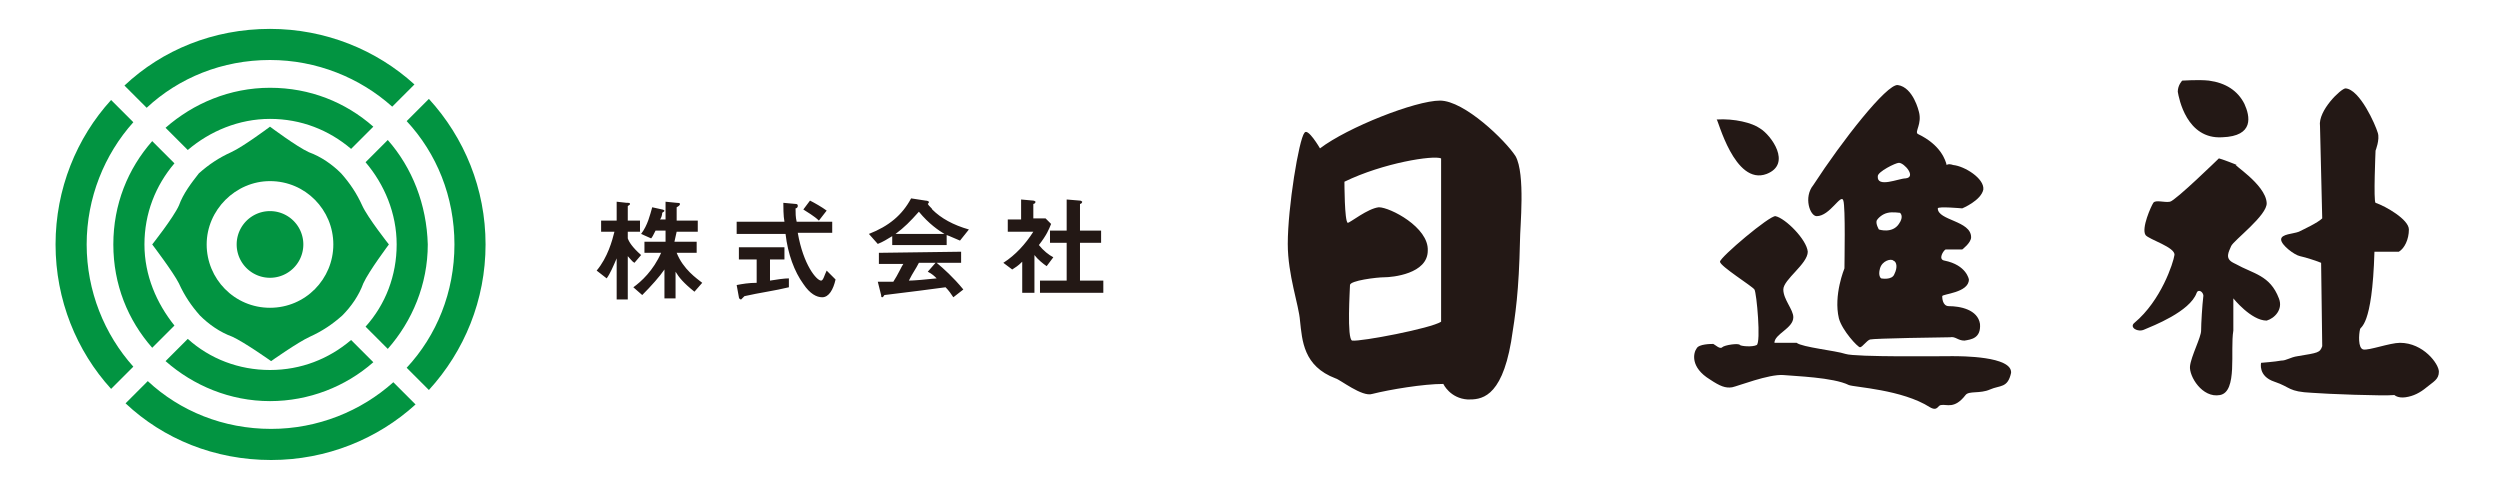 <svg width="225" height="44" fill="none" xmlns="http://www.w3.org/2000/svg"><path d="m38.6 8.9-2 2c2.7 2.9 4.3 6.8 4.3 11.1s-1.6 8.2-4.3 11.1l2 2c3.2-3.5 5.1-8.1 5.1-13.1s-1.9-9.6-5.1-13.1Zm-25.4.8C16.1 7 20 5.4 24.3 5.4c4.2 0 8.1 1.6 11 4.2l2-2c-3.4-3.1-8-5-13-5-5.1 0-9.7 1.9-13.1 5.1l2 2ZM12 33c-2.6-2.9-4.2-6.8-4.2-11s1.6-8.1 4.2-11l-2-2c-3.1 3.4-5 8-5 13s1.9 9.6 5 13l2-2Zm23.4 1.4c-2.9 2.6-6.8 4.2-11 4.2-4.3 0-8.2-1.6-11.1-4.3l-2 2c3.4 3.2 8 5.1 13.1 5.1 5 0 9.6-1.9 13-5l-2-2Z" fill="#029441"/><path d="m34.9 12.6-2 2c1.7 2 2.8 4.6 2.8 7.4 0 2.8-1 5.4-2.8 7.4l2 2c2.2-2.5 3.6-5.8 3.6-9.4-.1-3.6-1.4-6.9-3.6-9.4ZM13 22c0-2.8 1-5.3 2.7-7.3l-2-2c-2.2 2.5-3.5 5.7-3.5 9.3 0 3.6 1.3 6.8 3.5 9.3l2-2c-1.6-2-2.7-4.5-2.7-7.3Zm3.9-8.5c2-1.7 4.6-2.8 7.4-2.8 2.8 0 5.3 1 7.3 2.7l2-2c-2.5-2.2-5.7-3.5-9.3-3.5-3.6 0-6.9 1.4-9.4 3.6l2 2Zm14.7 17.1c-2 1.7-4.5 2.7-7.3 2.7s-5.4-1-7.4-2.8l-2 2c2.5 2.2 5.8 3.6 9.4 3.6 3.5 0 6.8-1.3 9.3-3.5l-2-2Z" fill="#029441"/><path d="M32.6 18.5c-.5-1.1-1.1-2-1.9-2.9-.8-.8-1.8-1.5-2.9-1.9-1.1-.5-3.5-2.3-3.5-2.3s-2.4 1.8-3.5 2.3c-1.1.5-2 1.1-2.9 1.9-.7.9-1.4 1.8-1.8 2.9-.5 1.1-2.4 3.5-2.4 3.5s1.9 2.5 2.4 3.5c.5 1.1 1.1 2 1.9 2.9.8.8 1.8 1.5 2.9 1.9 1.1.5 3.5 2.2 3.5 2.2s2.4-1.7 3.5-2.2c1.1-.5 2-1.1 2.9-1.9.8-.8 1.5-1.8 1.9-2.9.5-1.1 2.3-3.5 2.3-3.5s-1.9-2.4-2.4-3.5Zm-8.3 9.2c-3.2 0-5.7-2.6-5.7-5.7s2.6-5.7 5.7-5.7c3.2 0 5.7 2.6 5.7 5.7s-2.5 5.7-5.7 5.7Z" fill="#029441"/><path d="M24.3 25a3 3 0 1 0 0-6 3 3 0 0 0 0 6Z" fill="#029441"/><path d="M57.1 23.654c-.2-.1-.4-.4-.6-.6v3.9h-1v-3.7c-.3.7-.6 1.4-.9 1.8l-.9-.7c1-1.2 1.4-2.7 1.6-3.5h-1.2v-1h1.4v-1.7l.9.1c.2 0 .3 0 .3.1s-.1.1-.2.2v1.3h1.1v1h-1.1v.6c.1.3.4.8 1.2 1.5l-.6.7Zm3.6-1.9h2v1h-1.8c.6 1.5 1.8 2.3 2.3 2.7l-.7.8c-1-.8-1.4-1.3-1.7-1.8v2.4h-1v-2.6c-.4.6-1.2 1.5-2 2.3l-.8-.7c.7-.5 1.8-1.5 2.5-3.1H58v-1h1.9v-1H59c-.2.4-.3.6-.4.7l-.9-.4c.6-.8.8-1.7 1-2.4l.9.2c.1 0 .2.1.2.1 0 .1-.1.1-.2.2 0 .2-.1.5-.2.6h.5v-1.6l1 .1c.1 0 .3 0 .3.1s-.1.2-.3.3v1.2h1.9v1h-1.9l-.2.9Zm14.2-.8h-3.1c.5 2.9 1.7 4.3 2.1 4.3.2 0 .3-.5.5-.9l.8.8c-.2.9-.6 1.6-1.2 1.6-.5 0-1.1-.3-1.7-1.2-.8-1.1-1.4-2.7-1.6-4.5h-4.4v-1.1h4.3c-.1-.5-.1-1.4-.1-1.7l1.1.1c.2 0 .2.1.2.2s-.1.2-.2.2c0 .4 0 .8.1 1.2h3.2v1Zm-3.9 4.9c-1.2.3-2.7.5-4 .8l-.3.3c-.1 0-.2-.1-.2-.2l-.2-1.1c.5-.1 1.1-.2 1.8-.2v-2.1h-1.6v-1.1h4.1v1.1h-1.3v1.9c.6-.1 1.3-.2 1.7-.2v.8Zm2.7-6c-.4-.4-1.1-.8-1.4-1l.6-.8c.4.2 1.1.6 1.5.9l-.7.9Zm12.7 1.8c-.5-.2-.9-.4-1.2-.5v.9h-4.9v-.8c-.5.3-.8.5-1.3.7l-.8-.9c1.8-.7 3-1.7 3.8-3.2l1.3.2c.2 0 .3.1.3.1 0 .1 0 .1-.1.2.1.2.4.4.4.5.8.8 1.9 1.4 3.3 1.8l-.8 1Zm-.6 5.1c-.2-.3-.4-.6-.7-.9-.7.1-3.8.5-5.5.7-.1.1-.1.2-.2.2s-.1-.1-.1-.2l-.3-1.2h1.4c.4-.6.8-1.5.9-1.6h-2.2v-1l7.4-.1v1h-2.2c.6.5 1.5 1.3 2.4 2.4l-.9.7Zm-.8-5.7c-.5-.3-1.4-.9-2.3-2-.8.9-1.3 1.4-2.1 2H85Zm-.8 2.6h-1.5c-.3.6-.5.8-.9 1.6.4 0 1.6-.1 2.5-.2-.2-.2-.4-.4-.8-.6l.7-.8Zm6.1 0c1.1-.7 2-1.7 2.7-2.8h-2.3v-1.1h1.2v-1.8l1.1.1c.1 0 .2.1.2.1 0 .1-.1.2-.2.2v1.3h1.1l.5.5c-.2.5-.4 1-1.1 1.9.4.5.9.9 1.3 1.1l-.6.8c-.3-.2-.8-.6-1.1-1v3.4H92v-2.8c-.4.4-.6.5-.9.7l-.8-.6Zm5.7-5.7 1.2.1c.1 0 .2.1.2.1 0 .1-.1.2-.2.2v2.4h1.9v1.1h-1.9v3.4h2.1v1.1h-5.7v-1.1H96v-3.4h-1.5v-1.1H96v-2.8Zm33.6-8.9c-2.2 0-8.3 2.4-10.8 4.3 0 0-1.1-1.9-1.4-1.4-.5.6-1.5 6.7-1.5 10 0 2.8 1 5.5 1.1 6.9.2 1.8.3 4.1 3.2 5.2.4.1 2.4 1.7 3.3 1.4 1.6-.4 4.6-.9 6.4-.9 0 0 .6 1.3 2.2 1.4 1.1 0 3 0 3.9-5.2.4-2.5.7-4.5.8-9.1 0-1.2.5-6-.4-7.6-.9-1.4-4.6-5-6.8-5Zm.1 19.9c-.9.6-7.2 1.8-8 1.7-.5-.1-.2-4.7-.2-5 0-.4 2.4-.7 3.1-.7.7 0 3.9-.3 3.9-2.4.1-2.1-3.4-3.9-4.4-3.9-1 .1-2.6 1.4-2.8 1.4-.3-.1-.3-3.7-.3-3.7 3.5-1.7 8-2.4 8.7-2.1v14.7Zm29.3-13.3c2.3-.9.4-3.5-.6-4.1-.7-.5-2.3-.9-3.9-.8.1-.1 1.6 6 4.5 4.9Zm16.7 16.4c-.9 0-8.7.1-9.6-.2-.9-.3-3.9-.6-4.4-1h-2c0-.8 1.7-1.3 1.7-2.3 0-.7-.9-1.6-.9-2.5 0-.9 2.2-2.3 2.2-3.4-.1-1.1-2-3-2.9-3.2-.5-.1-5 3.7-5 4.1 0 .4 2.9 2.2 3.1 2.5.2.3.6 4.8.2 5-.4.2-1.4.1-1.5 0-.1-.2-1.4 0-1.6.2-.2.2-.6-.2-.8-.3-.2 0-1.3 0-1.5.4-.3.4-.6 1.7 1.2 2.8.9.6 1.4.8 2 .7.5-.1 3.3-1.2 4.6-1.1 1 .1 4.5.2 5.9.9.5.2 4.8.4 7.3 2 .7.4.7-.2 1-.2.5-.1 1.2.4 2.2-.9.3-.4 1.3-.1 2.2-.5.9-.4 1.6-.1 1.9-1.5.1-1.5-4.5-1.5-5.3-1.5Z" fill="#231815"/><path d="M163.5 19.454c1.2 0 2.2-2.1 2.4-1.4.2.6.1 5.5.1 6.1 0 0-1 2.4-.5 4.5.3 1.1 1.7 2.6 1.9 2.6.2 0 .6-.6.9-.7.3-.1 6.7-.2 7.2-.2.5-.1.7.3 1.3.3.6-.1 1.5-.2 1.4-1.5-.2-1.3-1.8-1.6-2.8-1.6-.6 0-.6-.8-.6-.9 0-.2 2.4-.3 2.4-1.5 0 0-.2-1.3-2.2-1.7-.6-.1-.1-.9.1-1h1.5s.8-.6.8-1.1c0-1.5-3-1.5-3-2.6 0-.2 2.2 0 2.2 0s1.7-.7 1.9-1.7c.1-1-1.7-2.1-2.7-2.2-.3-.1-.5-.1-.6 0-.1-.4-.5-1.8-2.6-2.8-.3-.2.4-.9.1-2 0 0-.5-2.2-1.9-2.4-1-.1-5 5-7.6 9-.9 1.1-.3 2.8.3 2.8Zm7 5.2c-.2.6-1.2.4-1.2.4s-.3-.2-.1-.9c.2-.7 1-.9 1.2-.7.3.1.4.6.1 1.2Zm.4-10c.5 0 1.6 1.3.6 1.4-.6 0-2.6.9-2.5-.2 0-.4 1.6-1.2 1.9-1.2Zm-2 5.2c.1-.2.5-.6 1-.7.4-.1 1.1 0 1.1 0s.4.3-.1 1c-.6.9-1.8.5-1.8.5s-.3-.5-.2-.8Zm31.1-7.5c2.9-.1 2.5-1.9 2-3-.6-1.2-1.7-1.9-3.2-2.1-.9-.1-2.4 0-2.4 0s-.4.4-.4 1c.1.6.8 4.3 4 4.1Zm5.1 14.5c-.8-2.1-2.3-2.2-3.9-3.1-1.7-.8.6.3-.2-.1s-.4-1-.2-1.5 3.3-2.8 3.2-3.9c-.1-1.7-3.3-3.6-2.7-3.4.1 0-1.5-.6-1.6-.6 0 0-3.9 3.8-4.4 3.9-.5.1-1.3-.2-1.5.1-.2.3-1.1 2.3-.7 2.9.3.4 2.7 1.1 2.6 1.8-.1.7-1.2 4.1-3.6 6.1-.5.4.3.9.9.6.7-.3 4.1-1.6 4.7-3.3.1-.3.5-.2.6.2v.1c-.1.8-.2 2.5-.2 3.1 0 .6-.9 2.3-1 3.2-.1.9 1.1 2.9 2.7 2.6 1.6-.3.9-4 1.2-5.8v-2.9s1.6 2 3 2c.7-.2 1.5-1 1.1-2Z" fill="#231815"/><path d="M216 30.854c-.9 0-2.8.7-3.3.6-.5-.1-.4-1.4-.3-1.8 0-.3 1.1-.1 1.3-7h2.2c.5-.3.9-1.1.9-2 0-.9-2.1-2.1-3-2.4-.2-.1 0-4.7 0-4.7s.4-1 .2-1.6c-.2-.7-1.6-3.9-2.9-4-.4 0-2.5 2-2.3 3.4l.2 8.3c-.4.4-1.7 1-2.1 1.2-.5.2-1.6.2-1.6.7 0 .5 1.2 1.4 1.7 1.5.5.1 1.7.5 1.9.6 0 0 .1 7.3.1 7.5-.2.6-.4.6-2.2.9-.7.1-1 .4-1.5.4-.5.1-1.8.2-1.8.2s-.3 1.2 1.2 1.7 1.2.9 3.4 1c1.2.1 6.4.3 7.4.2 0 0 .3.3 1 .2.7-.1 1.3-.4 1.9-.9.6-.5 1.1-.7 1.1-1.4s-1.4-2.6-3.5-2.6Z" fill="#231815"/></svg>